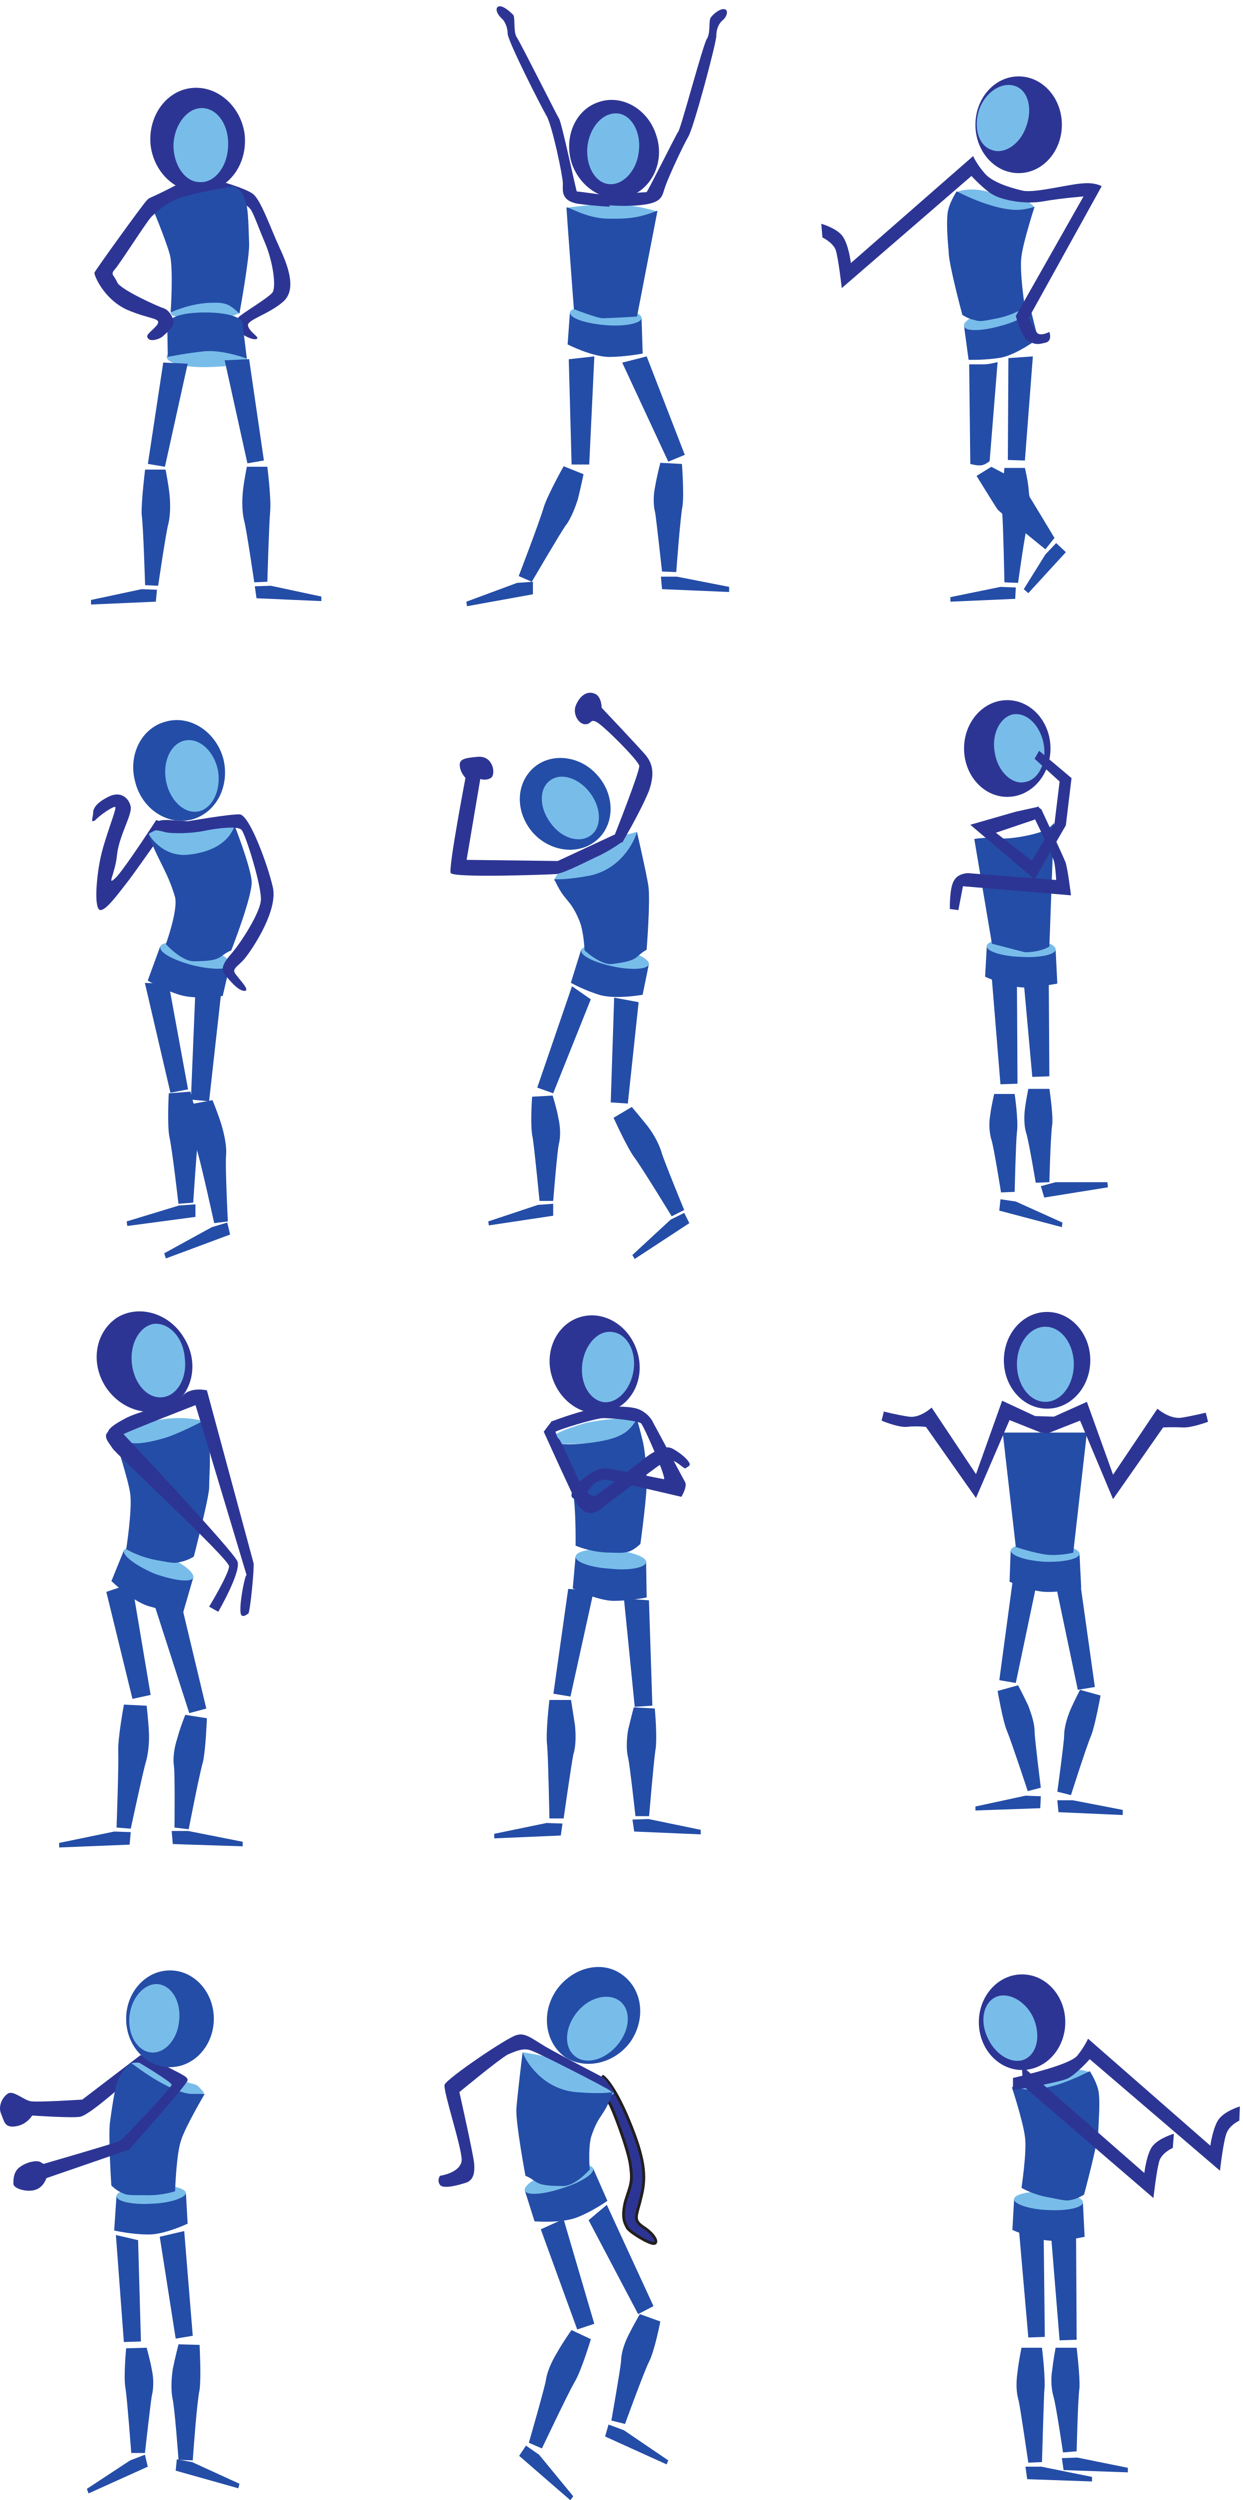 <svg xmlns="http://www.w3.org/2000/svg" xml:space="preserve" width="436" height="876.446"><defs><clipPath id="a" clipPathUnits="userSpaceOnUse"><path d="M240 6358.5h607.5v-1362H240Z" clip-rule="evenodd"/></clipPath><clipPath id="b" clipPathUnits="userSpaceOnUse"><path d="M1230 6576h693V4992h-693z" clip-rule="evenodd"/></clipPath><clipPath id="c" clipPathUnits="userSpaceOnUse"><path d="M2166 6388.5h739.5V5004H2166Z" clip-rule="evenodd"/></clipPath><clipPath id="d" clipPathUnits="userSpaceOnUse"><path d="M243 4692h478.5V3273H243Z" clip-rule="evenodd"/></clipPath><clipPath id="e" clipPathUnits="userSpaceOnUse"><path d="M1188 4764h630V3271.5h-630z" clip-rule="evenodd"/></clipPath><clipPath id="f" clipPathUnits="userSpaceOnUse"><path d="M2505 4744.5h417v-1389h-417z" clip-rule="evenodd"/></clipPath><clipPath id="g" clipPathUnits="userSpaceOnUse"><path d="M156 3133.5h513v-1413H156Z" clip-rule="evenodd"/></clipPath><clipPath id="h" clipPathUnits="userSpaceOnUse"><path d="M1303.5 3123H1848V1744.5h-544.5z" clip-rule="evenodd"/></clipPath><clipPath id="i" clipPathUnits="userSpaceOnUse"><path d="M2325 3132h861V1806h-861z" clip-rule="evenodd"/></clipPath><clipPath id="j" clipPathUnits="userSpaceOnUse"><path d="M0 1396.5h631.5V18H0Z" clip-rule="evenodd"/></clipPath><clipPath id="k" clipPathUnits="userSpaceOnUse"><path d="M1156.5 1405.5h606V0h-606z" clip-rule="evenodd"/></clipPath><clipPath id="l" clipPathUnits="userSpaceOnUse"><path d="M2581.5 1386H3270V49.5h-688.5z" clip-rule="evenodd"/></clipPath></defs><g clip-path="url(#a)" transform="matrix(.133 0 0 -.133 0 876.447)"><path d="M583.5 6111.44s64.5-18.01 84-33.01c21-16.51 48-94.54 69-139.56 21-45.01 48-111.04 10.5-144.05-37.5-33.02-96-48.02-93-63.03 3-16.51 30-30.01 24-34.51-6-6.01-36 6-45 18-9 13.51-12 28.51-4.5 37.52 6 9 76.5 49.52 90 66.02 10.5 15.01 1.5 81.04-19.5 130.56-21 49.51-31.5 82.53-40.5 91.53-7.5 9.01-28.5 18.01-45 27.01-18 7.51-30 43.52-30 43.52" style="fill:#2d3594;fill-opacity:1;fill-rule:evenodd;stroke:none"/><path d="M397.5 6204.48c10.5-75.03 73.5-129.05 142.5-120.05 67.5 9.01 114 76.53 105 153.06-10.5 73.53-73.5 129.06-142.5 120.05-67.5-9-114-78.03-105-153.06" style="fill:#2d3594;fill-opacity:1;fill-rule:evenodd;stroke:none"/><path d="M601.551 6204.44c-1.5-54.02-36-97.54-75-94.54-39 0-70.5 46.52-69 100.54 3 52.52 37.5 96.04 76.5 94.54 40.5-1.5 70.5-46.52 67.5-100.54M651 5644.68c0-15-43.5-21.01-103.5-22.51s-108 10.51-108 27.01c0 16.51 48 30.02 106.5 31.52 60 1.5 103.5-19.51 105-36.02m-19.5 120.12s-24 39.02-105 30.02c0 0-96-15.01-72-36.02 6-3 40.5-12 94.5-12 54 1.5 82.5 18 82.5 18" style="fill:#78bdea;fill-opacity:1;fill-rule:evenodd;stroke:none"/><path d="m639 5742.3 12-97.54s-60 22.51-108 19.51c-48-4.51-100.5-15.01-100.5-15.01l-1.5 90.03s10.5 27.01 99 27.01c87 0 99-24 99-24" style="fill:#244da7;fill-opacity:1;fill-rule:evenodd;stroke:none"/><path d="M631.5 5763.3s27 148.56 25.5 184.58c-1.5 34.51-1.5 90.03-9 109.54-19.5 69.03-76.5 43.52-159 33.01-27-4.5-91.5-37.51-91.5-37.51s40.5-96.04 51-136.56c9-40.51 1.5-150.06 1.5-150.06s54 25.51 109.5 25.51c37.5 1.5 48-6 72-28.51m-201-129.05L390 5367.14l45-7.5 60 271.61-64.5 3m-47.852-282.11s-10.5-85.53-9-118.55c4.5-33.01 9-186.07 9-186.07l34.5-1.5s21 144.05 27 163.56c4.5 19.51 6 46.52 3 76.53-3 28.52-10.5 66.03-10.5 66.03h-54m-9.148-315.13 40.5-1.5-3-31.51-171-7.5v12l133.5 28.51M657 5643.26l39-267.11-43.5-7.51-60 271.61 64.5 3.01m48.063-283.62s10.5-84.03 7.5-117.04c-3-31.52-7.5-186.08-7.5-186.08l-34.5-1.5s-21 144.06-27 163.57c-4.5 19.5-6 46.52-3 76.53 3 28.51 10.5 64.52 10.5 64.52h54M714 5046.02l-42-1.5 4.5-31.52 171-7.5v12L714 5046.02" style="fill:#244da7;fill-opacity:1;fill-rule:evenodd;stroke:none"/><path d="M465.063 6102.24c-78-40.51-67.5-30.01-78-40.51-10.5-10.51-135-183.08-138-190.58-1.5-6 24-69.03 85.5-97.54 63-27.01 93-21.01 79.5-40.52-15-18-31.5-25.5-24-34.51 6-10.5 30-3 39 4.5 9 9.01 22.5 18.01 27 30.01 6 12.01-7.5 37.52-22.5 43.52-15 4.5-115.5 49.52-124.5 69.03-7.5 19.51-19.5 19.51-6 34.51 13.5 15.01 84 126.05 96 138.06 12 12 36 34.51 73.5 49.52 39 13.5 127.5 28.51 138 30.01 10.5 3-27 10.5-43.5 9-18-1.5-102-4.5-102-4.5" style="fill:#2d3594;fill-opacity:1;fill-rule:evenodd;stroke:none"/></g><g clip-path="url(#b)" transform="matrix(.133 0 0 -.133 0 876.447)"><path d="M1494 6042s51 7.5 90 9c39 0 82.5-3 96-6 13.5-1.5 52.5-12 52.5-12s-93-40.5-124.5-39c-30 3-114 48-114 48" style="fill:#78bdea;fill-opacity:1;fill-rule:evenodd;stroke:none"/><path d="M1705.5 5650.5 1806 5391l-43.5-18-121.5 261 64.5 16.5" style="fill:#244da7;fill-opacity:1;fill-rule:evenodd;stroke:none"/><path d="M1507.5 6160.5c22.5-67.5 90-108 151.5-88.5 61.5 21 94.5 93 72 160.5-21 69-90 109.5-151.5 88.5-61.5-19.5-93-91.5-72-160.5" style="fill:#2d3594;fill-opacity:1;fill-rule:evenodd;stroke:none"/><path d="m1692 5751 3-93s-46.5-9-90-9c-46.5 1.5-108 33-108 33l6 84 189-15" style="fill:#244da7;fill-opacity:1;fill-rule:evenodd;stroke:none"/><path d="M1692 5751c-1.5-13.5-45-22.5-96-18-52.5 4.5-93 18-93 33 1.5 13.5 45 21 96 18 52.5-4.5 94.5-19.5 93-33" style="fill:#78bdea;fill-opacity:1;fill-rule:evenodd;stroke:none"/><path d="m1500 5643 7.5-277.5h46.5l13.5 285-67.5-7.5m-13.5-282s-42-75-52.5-108c-9-33-66-181.5-66-181.5l34.5-15s76.5 130.5 88.5 147c12 15 24 42 33 70.5 7.5 30 15 66 15 66l-52.5 21m-123-307.5 42 3v-33l-174-31.5-1.5 12 133.5 49.5m435 313.5s6-79.5 1.5-111c-6-30-16.5-174-16.5-174l-37.5 1.5s-15 136.5-18 154.5c-4.5 16.5-6 43.5 0 70.5 4.5 27 13.5 61.5 13.5 61.5l57-3m-13.5-297h-42l3-33 177-7.5v13.5l-138 27" style="fill:#244da7;fill-opacity:1;fill-rule:evenodd;stroke:none"/><path d="M1684.5 6188.63c-6-51-43.5-88.5-79.5-84-37.5 4.5-61.5 51-55.5 102 7.5 51 42 88.5 81 84 36-4.5 61.5-51 54-102" style="fill:#78bdea;fill-opacity:1;fill-rule:evenodd;stroke:none"/><path d="M1513.5 5775s-19.5 259.5-19.5 267 49.5-28.5 111-28.5c64.5-1.5 88.5 6 129 21l-54-279s-75-4.5-90-4.5-76.5 24-76.5 24" style="fill:#244da7;fill-opacity:1;fill-rule:evenodd;stroke:none"/><path d="M1600.64 6074.83s-75.01 10.44-79.43 10.44c-1.47 0-39.72 181.98-47.07 192.41-5.89 8.96-101.5 199.87-111.8 214.79-8.82 14.92-2.94 49.23-8.82 58.17-7.36 7.46-26.48 25.36-38.25 22.38-11.77-4.48-2.95-22.38 7.36-31.32 8.82-7.47 16.17-23.87 16.17-40.28 0-19.39 88.27-192.41 102.97-217.77 14.71-25.35 42.66-158.1 42.66-177.5 0-17.89-5.88-46.23 41.2-53.69 47.07-5.97 82.37-7.46 82.37-7.46v.33l-7.36 29.83v-.33" style="fill:#2d3594;fill-opacity:1;fill-rule:evenodd;stroke:none"/><path d="M1593 6076.04s109.02 7.39 111.96 7.39c2.95 0 76.61 149.37 83.98 159.72 7.36 10.35 64.82 227.74 75.13 244.01 10.31 14.79 4.42 48.8 10.31 56.2 5.9 8.87 25.05 25.14 36.83 22.18 11.79-2.95 4.42-22.18-5.89-29.58-10.31-8.87-16.2-23.66-16.2-41.41 0-17.74-58.93-239.57-73.67-264.71-14.73-25.14-51.56-105-60.4-130.14-8.84-23.66-5.89-41.41-53.03-48.81-47.14-7.39-103.13-1.48-103.13-1.48v.36l-5.89 26.62v-.35" style="fill:#2d3594;fill-opacity:1;fill-rule:evenodd;stroke:none"/></g><g clip-path="url(#c)" transform="matrix(.133 0 0 -.133 0 876.447)"><path d="m2614.5 5359.5-39-24s48-78 55.5-88.5c9-10.5 126-105 126-105l24 30s-63 105-76.5 126c-10.5 22.5-22.5 28.5-36 33l-54 28.5" style="fill:#244da7;fill-opacity:1;fill-rule:evenodd;stroke:none"/><path d="M2524.5 6084s36 18 102-6c67.5-24 70.5-9 85.5-19.5 12-10.5 19.5-13.5 10.5-18s-75-21-103.5-19.5c-28.5 4.5-94.5 63-94.5 63" style="fill:#78bdea;fill-opacity:1;fill-rule:evenodd;stroke:none"/><path d="M2800.5 6261c0-70.42-51.04-127.5-114-127.5s-114 57.08-114 127.5 51.04 127.5 114 127.5 114-57.08 114-127.5" style="fill:#2d3594;fill-opacity:1;fill-rule:evenodd;stroke:none"/><path d="m2542.5 5730 12-88.5s45-1.5 87 6c42 9 96 49.5 96 49.5l-19.5 78-175.5-45" style="fill:#244da7;fill-opacity:1;fill-rule:evenodd;stroke:none"/><path d="M2542.5 5730c1.5-13.5 45-13.5 93 0 48 12 84 33 82.5 45-4.5 13.5-46.5 13.5-94.5 1.5-49.5-13.5-85.5-33-81-46.5" style="fill:#78bdea;fill-opacity:1;fill-rule:evenodd;stroke:none"/><path d="M2538 5760s-36 133.5-36 165c-3 33-6 75-3 102s24 58.5 24 58.5 43.5-22.5 82.5-34.5c37.5-12 67.5-16.5 90-13.5s33 7.5 33 7.5-30-93-34.5-130.5c-6-39 9-135 9-135s-28.5-19.5-72-28.5c-45-9-46.5-9-61.5-4.5-16.5 3-31.5 13.5-31.5 13.5" style="fill:#244da7;fill-opacity:1;fill-rule:evenodd;stroke:none"/><path d="m2166 6000 3-36s25.5-12 34.5-31.5c7.5-21 16.5-102 16.5-102l342 295.5s37.5-40.5 60-51c22.5-12 76.5-24 126-16.5 49.5 9 109.5 13.5 109.5 13.5L2679 5757s15-57 33-66c19.5-10.5 25.5-9 45-4.5s10.5 28.5 10.5 28.5-19.5-10.5-30-4.5c-9 7.5-24 42-24 42l192 346.5s-16.5 10.5-49.5 7.5c-34.5-1.5-124.5-25.5-157.5-19.5-33 7.5-82.5 22.5-102 46.5-21 24-30 45-30 45l-322.5-282s-6 52.5-24 73.5c-16.5 19.5-54 30-54 30" style="fill:#2d3594;fill-opacity:1;fill-rule:evenodd;stroke:none"/><path d="m2556 5629.5 3-262.5s21-6 31.5-3c9 1.5 19.5 10.5 19.5 10.5l21 261s-22.5-6-36-6h-39m103.5 16.5-1.5-268.5 45-1.5 21 274.5-64.5-4.5m-10.5-289.5s-9-84-6-117 6-184.5 6-184.5l36-1.5s19.5 144 27 162c4.5 19.5 6 48 1.5 76.5-1.5 28.5-10.5 64.5-10.5 64.5h-54m108-228 28.5 30 25.5-24-99-108-12 10.5 57 91.5m-118.5-85.5 40.5-1.5-1.5-30-171-7.5v12l132 27" style="fill:#244da7;fill-opacity:1;fill-rule:evenodd;stroke:none"/><path d="M2583 6303c-16.5-48-3-96 31.5-108 33-13.5 75 13.5 91.5 60 18 48 6 96-28.5 108s-76.5-13.5-94.5-60" style="fill:#78bdea;fill-opacity:1;fill-rule:evenodd;stroke:none"/></g><g clip-path="url(#d)" transform="matrix(.133 0 0 -.133 0 876.447)"><path d="M412.031 4428.43s-74.937-115.54-103.41-148.55c-31.473-31.51-4.496 6 0 57.02 5.992 52.52 40.465 105.04 35.969 127.55-4.496 21-25.481 42.01-58.449 25.51-32.973-16.51-40.465-31.51-40.465-42.02 0-12-8.992-30.01 5.996-19.51 11.988 13.51 47.957 37.52 52.453 34.52 4.496-4.5-29.973-85.54-40.465-141.06-10.492-54.01-14.988-126.04 0-130.55 14.988-3 46.457 40.52 77.93 81.04C371.566 4312.89 445 4417.93 445 4417.93l-32.969 10.5" style="fill:#2d3594;fill-opacity:1;fill-rule:evenodd;stroke:none"/><path d="m382.055 3999.27 67.441-289.61 46.461 9.01L445 3996.27l-62.945 3" style="fill:#244da7;fill-opacity:1;fill-rule:evenodd;stroke:none"/><path d="M620.496 4413.09s-95.918 19.5-187.336-3c0 0-43.461-15.01-40.465-19.51 2.996-3.01 46.461-100.54 133.383-82.53 83.926 18 94.418 105.04 94.418 105.04" style="fill:#78bdea;fill-opacity:1;fill-rule:evenodd;stroke:none"/><path d="m422.52 4095.3-32.969-90.03s40.465-24.01 83.926-37.51c43.461-13.51 113.898-3 113.898-3l19.484 84.03-184.339 46.51" style="fill:#244da7;fill-opacity:1;fill-rule:evenodd;stroke:none"/><path d="M422.875 4094.9c-4.496-15.01 34.469-36.01 86.922-49.52 49.457-12 95.918-12 97.414 1.5 4.496 15.01-34.469 37.51-85.422 49.52-50.957 13.51-95.918 12.01-98.914-1.5" style="fill:#78bdea;fill-opacity:1;fill-rule:evenodd;stroke:none"/><path d="M437.508 4101.31s32.972 91.54 23.98 124.55c-19.484 67.52-47.961 100.53-70.441 166.56 0 0 34.473-61.52 103.41-55.52 88.422 9 115.398 51.02 124.391 76.53 0 0 41.965-106.54 44.961-147.05 1.5-40.52-53.954-181.58-53.954-181.58-35.968-15-19.48-28.5-98.91-28.5-32.972 0-73.437 45.01-73.437 45.01m145.371-132.05-31.469-282.1-47.961 4.5 11.992 291.11 67.438-13.51" style="fill:#244da7;fill-opacity:1;fill-rule:evenodd;stroke:none"/><path d="M503.449 3679.65s7.496-90.03 16.489-123.04c10.488-33.02 44.957-190.57 44.957-190.57l35.968 4.5s-7.492 154.55-4.496 175.56c1.5 19.51-2.996 48.02-11.988 78.03-8.992 30.01-23.977 66.03-23.977 66.03l-56.953-10.51m55.453-324.12 40.465 12.01 7.492-31.52L437.508 3273l-4.496 13.51 125.89 69.02" style="fill:#244da7;fill-opacity:1;fill-rule:evenodd;stroke:none"/><path d="M445.121 3708.16s-4.496-82.53 1.5-114.04c7.492-31.51 23.977-177.07 23.977-177.07l38.968 3s8.993 139.56 11.989 159.06c4.496 18.01 2.996 45.02-2.996 72.03-7.496 27.01-16.489 61.52-16.489 61.52l-56.949-4.5m26.856-295.61 43.461 3v-33.01l-179.84-24.01-1.5 12.01 137.879 42.01M356.578 4528.96c17.985-72.02 85.426-115.54 149.871-99.03 64.442 18.01 100.41 88.53 82.426 160.56-19.484 70.53-86.922 115.54-151.367 97.53-64.445-16.5-100.41-88.53-80.93-159.06" style="fill:#244da7;fill-opacity:1;fill-rule:evenodd;stroke:none"/><path d="M575.387 4555.98c7.492-51.02-16.485-99.04-53.953-105.04-37.465-6-74.934 31.51-83.926 82.53-8.992 52.52 14.988 99.04 52.453 105.04 37.469 6 76.434-30.01 85.426-82.53" style="fill:#78bdea;fill-opacity:1;fill-rule:evenodd;stroke:none"/><path d="M495.957 4425.35s112.402 19.51 136.379 18.01c25.48-1.5 73.437-132.05 86.926-190.57 14.988-60.02-49.457-157.56-68.942-183.07-19.48-27.01-41.961-31.51-28.472-48.02 13.488-18 40.465-45.02 20.98-43.52-17.984 3.01-37.469 28.52-47.957 40.52-10.492 12-13.488 25.51 14.984 57.02 28.477 33.01 74.938 108.04 77.934 139.55 4.496 33.02-40.465 177.07-50.957 187.57-10.488 10.5-62.945 4.5-98.91-3-35.969-7.5-88.426-7.5-103.41-3-14.989 4.5-32.973 6-32.973 6s5.996 19.51 11.988 21.01c4.496 1.5 8.993 6 34.473 4.5 25.477-1.5 47.957-3 47.957-3" style="fill:#2d3594;fill-opacity:1;fill-rule:evenodd;stroke:none"/></g><g clip-path="url(#e)" transform="matrix(.133 0 0 -.133 0 876.447)"><path d="m1508.54 3990.45-91.65-267.17 42.07-15.01 99.15 247.66-49.57 34.52" style="fill:#244da7;fill-opacity:1;fill-rule:evenodd;stroke:none"/><path d="M1679.79 4397.2s-144.22-34.52-190.79-87.05c0 0-31.54-37.52-27.04-42.03 1.5-3 87.13-30.01 159.24 9.01 72.11 37.52 58.59 120.07 58.59 120.07" style="fill:#78bdea;fill-opacity:1;fill-rule:evenodd;stroke:none"/><path d="m1532.57 4086.51-27.04-87.06s37.56-21.01 79.62-33.02c43.56-10.5 109.67 1.5 109.67 1.5l16.52 81.05-178.77 37.53" style="fill:#244da7;fill-opacity:1;fill-rule:evenodd;stroke:none"/><path d="M1532.74 4086.09c-3.01-15.01 34.55-33.02 84.13-43.53 49.57-10.51 91.63-7.51 94.64 6.01 1.5 13.5-34.55 31.52-84.13 42.02-49.57 10.51-91.64 7.5-94.64-4.5" style="fill:#78bdea;fill-opacity:1;fill-rule:evenodd;stroke:none"/><path d="M1541.59 4085.01s-1.51 48.03-13.53 78.05c-25.54 61.54-39.06 48.03-66.1 109.57 0 0 27.04-3 91.64 9 84.13 16.51 120.19 91.56 126.19 115.57 0 0 24.04-103.56 30.05-141.08 6.01-39.03-4.51-169.61-4.51-169.61-33.05-18.01-16.53-28.52-91.64-37.52-30.04-3.01-72.1 36.02-72.1 36.02m142.71-136.59-28.54-267.16-45.07 3 9.01 276.17 64.6-12.01m-66.1-304.69s34.55-76.55 54.08-103.56c19.53-25.52 99.15-156.1 99.15-156.1l33.05 16.51s-55.58 135.08-60.09 153.1c-6.01 19.51-18.03 43.52-36.05 67.54-18.03 22.51-42.07 51.03-42.07 51.03l-48.07-28.52m150.23-268.66 36.05 18.01 13.52-27.02-144.21-94.56-6.02 10.51 100.66 93.06m-365.05 324.2s-6.01-78.05 1.5-108.07c4.51-28.52 18.03-166.6 18.03-166.6h36.05s10.52 132.08 15.02 150.09c4.51 18.01 4.51 43.53-1.5 69.04-4.51 25.52-15.02 58.54-15.02 58.54l-54.08-3m15.02-285.18 40.56 3v-31.52l-169.76-25.51-1.5 10.5 130.7 43.53m157.74 1131.71c46.57-52.54 45.06-129.09-1.51-169.61-48.07-42.03-124.68-31.52-169.75 19.51-46.57 54.04-45.07 129.08 3 171.11 46.57 40.53 123.19 31.52 168.26-21.01" style="fill:#244da7;fill-opacity:1;fill-rule:evenodd;stroke:none"/><path d="M1451.64 4421.21c28.54-40.52 76.61-55.53 106.66-33.02 28.54 21.02 28.54 70.54-1.5 111.07-30.05 40.53-78.12 55.54-106.66 33.02-28.55-21.01-28.55-70.54 1.5-111.07" style="fill:#78bdea;fill-opacity:1;fill-rule:evenodd;stroke:none"/><path d="m1622.71 4391.05-151.73-70.54-240.37 3.01 36.06 213.12s18.03-6 30.04 4.51c10.52 12.01 3.01 57.03-36.05 54.03-39.06-3-49.57-7.5-48.07-24.01 1.5-18.01 15.02-31.52 15.02-31.52s-45.07-235.65-39.06-250.66c6.01-13.51 252.38-4.5 277.92-3 24.04 3 88.64 37.53 118.68 51.03 30.05 15.01 58.59 36.03 58.59 36.03l-21.03 18" style="fill:#2d3594;fill-opacity:1;fill-rule:evenodd;stroke:none"/><path d="M1621.33 4389.7s66.1 166.6 64.6 181.61c-1.51 13.51-94.65 106.57-112.68 115.57-18.02 9.01-12.01-6-30.04-6-16.53 0-34.55 27.01-24.04 51.03 10.52 24.01 28.54 37.52 48.08 30.02 19.52-6.01 19.52-37.53 19.52-37.53s102.16-108.06 117.18-126.08c13.52-18.01 25.54-42.02 7.51-93.05-21.03-52.54-70.6-136.59-70.6-136.59l-19.53 21.02" style="fill:#2d3594;fill-opacity:1;fill-rule:evenodd;stroke:none"/></g><g clip-path="url(#f)" transform="matrix(.133 0 0 -.133 0 876.447)"><path d="m2766 3996 1.5-243-45-1.5-22.5 249 66-4.5" style="fill:#244da7;fill-opacity:1;fill-rule:evenodd;stroke:none"/><path d="m2784 4087.5 4.5-90s-43.5-9-85.5-10.5c-43.5 0-105 28.5-105 28.5l4.5 81 181.5-9" style="fill:#244da7;fill-opacity:1;fill-rule:evenodd;stroke:none"/><path d="M2784.04 4087.34c0-13.5-42-22.5-91.5-19.5-51 1.5-91.5 15-90 28.5 0 13.5 42 22.5 93 21 48-3 88.5-15 88.5-30" style="fill:#78bdea;fill-opacity:1;fill-rule:evenodd;stroke:none"/><path d="m2682 4003.5 1.5-270-45-1.5-22.5 276 66-4.5m-6-297s10.5-72 6-100.5c-3-27-6-157.5-6-157.5l-36-1.5s-19.5 123-25.5 139.5c-4.5 15-7.5 39-3 64.5 3 24 10.5 55.5 10.5 55.5h54m3-283.5-40.5 6-3-30 165-43.5 1.5 12-123 55.5m88.56 297s10.5-69 7.5-94.5c-4.5-27-7.5-151.5-7.5-151.5l-36-1.5s-19.5 117-25.5 132c-4.5 15-6 39-3 63s9 52.5 9 52.5h55.5m16.44-246-39-10.5 9-30 168 27-1.5 13.5H2784" style="fill:#244da7;fill-opacity:1;fill-rule:evenodd;stroke:none"/><path d="M2770.5 4617c0-70.42-51.04-127.5-114-127.5s-114 57.08-114 127.5 51.04 127.5 114 127.5 114-57.08 114-127.5" style="fill:#2d3594;fill-opacity:1;fill-rule:evenodd;stroke:none"/><path d="M2623.5 4606.5c7.5-49.5 45-85.5 79.5-78 36 6 58.5 51 49.5 100.5-9 48-43.5 84-81 78-34.5-7.5-57-52.5-48-100.5" style="fill:#78bdea;fill-opacity:1;fill-rule:evenodd;stroke:none"/><path d="m2616 4102.5-46.5 276s30 6 64.5 1.5c34.5-3 108 12 126 24 18 10.5 19.5 18 19.5 18l-12-327s-22.5-15-64.5-15l-87 22.5" style="fill:#244da7;fill-opacity:1;fill-rule:evenodd;stroke:none"/><path d="m2679 4450.5-120-34.5 169.5-144 82.5 142.5 15 124.5-85.5 72-12-21 66-60-13.5-111-60-97.5-94.5 73.5 102 34.5 12 34.5-61.5-13.5" style="fill:#2d3594;fill-opacity:1;fill-rule:evenodd;stroke:none"/><path d="M2728.55 4432.5s51-102 52.5-118.5c3-16.5 4.5-43.5 4.5-43.5l-232.5 18s-25.5 0-36-18c-13.5-18-12-76.5-12-76.5l22.5-3 12 63 285-24s-9 75-15 88.5c-4.5 12-63 138-63 138l-10.5 7.5-7.5-31.5" style="fill:#2d3594;fill-opacity:1;fill-rule:evenodd;stroke:none"/></g><g clip-path="url(#g)" transform="matrix(.133 0 0 -.133 0 876.447)"><path d="m476.703 2368.68 67.438-282.08-44.957-12-91.418 283.58 68.937 10.5" style="fill:#244da7;fill-opacity:1;fill-rule:evenodd;stroke:none"/><path d="M556.457 2838.31s-52.449 22.51-128.879 10.51c-77.93-13.51-83.922-15.01-97.41-27.01-14.984-9-25.477-33.01-16.484-40.51 10.492-4.5 85.421 0 115.394 3 31.469 4.5 127.379 54.01 127.379 54.01" style="fill:#78bdea;fill-opacity:1;fill-rule:evenodd;stroke:none"/><path d="M277.758 2935.84c40.461-63.02 118.387-85.52 175.336-51.01 56.945 36.01 71.933 117.03 31.472 180.05-38.964 64.51-118.39 87.02-175.339 52.51-56.946-37.51-71.934-117.03-31.469-181.55" style="fill:#2d3594;fill-opacity:1;fill-rule:evenodd;stroke:none"/><path d="m509.672 2431.7-26.977-93.03s-46.453 4.51-91.414 18.01c-43.461 13.5-97.41 66.02-97.41 66.02l32.969 81.02 182.832-72.02" style="fill:#244da7;fill-opacity:1;fill-rule:evenodd;stroke:none"/><path d="M509.672 2431.52c-5.992-13.5-50.953-7.5-101.906 10.51-49.453 21.01-85.422 48.01-80.926 61.51 5.996 13.51 50.953 9.01 101.906-12 49.457-18 85.422-46.51 80.926-60.02" style="fill:#78bdea;fill-opacity:1;fill-rule:evenodd;stroke:none"/><path d="M511.172 2487.22s37.465 144.04 40.461 180.05c0 34.51 4.496 79.52 0 108.03-2.996 30.01-19.481 67.52-19.481 67.52s-53.949-28.51-94.414-42.01c-40.461-12.01-71.933-18.01-95.91-13.51-23.976 3-37.465 6-37.465 6s32.969-99.02 38.965-139.53c5.992-42.02-10.492-147.04-10.492-147.04s31.473-19.51 77.93-28.52c47.953-9 50.949-9 67.437-4.5 16.485 3 32.969 13.51 32.969 13.51" style="fill:#244da7;fill-opacity:1;fill-rule:evenodd;stroke:none"/><path d="M283.383 2809.81c17.984-21.01 25.476-7.51 41.961 0 23.976 12 190.324 76.52 190.324 76.52l134.875-448.63c-3 7.51-17.984-64.52-16.484-93.02 0-25.51 17.98-9 20.98-7.5 4.496 3 16.484 123.03 13.484 133.53l-122.882 454.63s-43.461 10.5-64.442-15c-22.48-25.51-97.41-33.01-146.863-57.02-49.457-25.51-49.457-34.51-50.953-43.51" style="fill:#2d3594;fill-opacity:1;fill-rule:evenodd;stroke:none"/><path d="m280.383 2394.19 68.937-282.08 47.957 10.5-49.457 294.09-67.437-22.51m46.457-297.08s-16.485-88.53-14.985-123.04c1.5-36.01-4.496-201.05-4.496-201.05l37.465-3s32.969 153.04 38.965 172.54c5.996 19.51 10.488 49.52 8.992 81.03-1.5 31.5-5.996 70.52-5.996 70.52l-59.945 3m-25.473-334.6 43.457-1.5-2.996-33.01L156 1720.5v12l145.367 30.01m244.274 298.59s-3-84.03-10.493-115.54c-8.992-30.01-37.464-177.04-37.464-177.04l-37.465 4.5s1.496 144.03-1.5 162.04c-2.996 19.51 0 46.51 8.992 73.52 7.492 28.51 20.98 61.52 20.98 61.52l56.95-9m-49.457-297.09h-43.457l2.996-34.51 184.328-6v12l-143.867 28.51" style="fill:#244da7;fill-opacity:1;fill-rule:evenodd;stroke:none"/><path d="M487.191 3012.2c7.497-54.01-19.48-100.52-58.445-105.02-38.961-4.51-74.93 34.5-80.926 88.52-5.992 54.01 20.981 99.03 58.45 105.03 40.46 3 76.425-36.01 80.921-88.53" style="fill:#78bdea;fill-opacity:1;fill-rule:evenodd;stroke:none"/><path d="M310.355 2826.31s307.215-325.59 316.208-352.6c8.992-28.5-50.954-132.03-50.954-132.03l-23.976 13.5s52.453 87.03 52.453 106.53c0 19.51-301.223 298.59-307.215 310.59-7.496 12-20.984 25.5-16.488 37.51 4.496 12 29.972 16.5 29.972 16.5" style="fill:#2d3594;fill-opacity:1;fill-rule:evenodd;stroke:none"/></g><g clip-path="url(#h)" transform="matrix(.133 0 0 -.133 0 876.447)"><path d="m1711.5 2371.95 9-277.7-46.5-3-28.5 285.2 66-4.5" style="fill:#244da7;fill-opacity:1;fill-rule:evenodd;stroke:none"/><path d="M1680 2846.23s-31.5 13.51-132-6c0 0-126-33.03-91.5-55.54 6-3 126 1.5 156 4.5 30 3.01 67.5 57.04 67.5 57.04" style="fill:#78bdea;fill-opacity:1;fill-rule:evenodd;stroke:none"/><path d="M1456.5 2958.87c22.5-69.05 90-109.58 151.5-88.57 61.5 19.52 94.5 90.07 72 159.12-22.5 69.05-90 108.08-151.5 88.56-61.5-19.51-94.5-91.57-72-159.11" style="fill:#2d3594;fill-opacity:1;fill-rule:evenodd;stroke:none"/><path d="m1704 2474.02 1.5-94.56s-43.5-9.01-88.5-9.01c-45 1.5-106.5 33.02-106.5 33.02l7.5 84.07 186-13.52" style="fill:#244da7;fill-opacity:1;fill-rule:evenodd;stroke:none"/><path d="M1704.04 2473.37c0-15.01-43.5-24.01-96-18.01-51 3-91.5 18.01-90 31.52 0 15.01 42 22.52 94.5 19.51 51-6 91.5-19.51 91.5-33.02" style="fill:#78bdea;fill-opacity:1;fill-rule:evenodd;stroke:none"/><path d="M1689 2520.55s19.5 141.11 16.5 174.13c-1.5 34.52-4.5 76.55-12 103.57-22.5 87.07-3 33.03-60 7.51-36-18.01-118.5-24.02-142.5-22.52-22.5 0-36 3.01-36 3.01s45-91.57 55.5-129.1c9-37.52 7.5-141.1 7.5-141.1s33-15.01 78-18.01c46.5-1.5 49.5-1.5 64.5 3 15 6.01 28.5 19.51 28.5 19.51m-190.5-118.58-39-276.19 45-7.51 61.5 279.2-67.5 4.5m-49.5-292.7s-10.5-87.07-6-120.09c3-33.02 6-192.14 6-192.14h37.5s21 147.11 25.5 168.12c6 18.02 7.5 46.54 4.5 76.55-4.5 30.03-10.5 67.56-10.5 67.56h-57m-7.5-324.23 42-1.5-4.5-31.53-175.5-7.5v12.01l138 28.52m285.38 301.71s7.5-79.56 1.5-111.08c-4.5-30.02-16.5-172.62-16.5-172.62h-36s-15 136.59-19.5 154.61c-4.5 18.01-4.5 43.53 0 72.05 6 25.52 15 60.04 15 60.04l55.5-3M1710 1795.54l-42-1.5 4.5-31.52 175.5-7.5v12l-138 28.52" style="fill:#244da7;fill-opacity:1;fill-rule:evenodd;stroke:none"/><path d="M1671 2978.39c-7.5-51.04-43.5-88.57-79.5-84.06-37.5 6-63 51.03-55.5 103.57 7.5 49.53 42 87.06 79.5 81.06 37.5-4.51 63-49.54 55.5-100.57" style="fill:#78bdea;fill-opacity:1;fill-rule:evenodd;stroke:none"/><path d="M1453.5 2842.85s42 16.51 87 28.53c43.5 12 103.5 13.5 132 7.5 27-4.5 46.5-28.52 49.5-37.53 4.5-7.5 79.5-148.6 85.5-159.11 4.5-13.51-10.5-37.53-10.5-37.53s-186 43.53-198 45.04c-12 1.5-28.5-3.01-45-25.52-18-22.52-36-28.52-43.5-22.52-7.5 4.5-3 25.52 21 45.03 24 21.02 46.5 34.53 67.5 33.03s141-27.02 151.5-28.52c10.5-3.01-54 144.1-60 147.1-4.5 6.01-78 15.01-103.5 13.51-25.5-3-109.5-28.52-123-36.02-10.5-6.01-10.5 27.01-10.5 27.01" style="fill:#2d3594;fill-opacity:1;fill-rule:evenodd;stroke:none"/><path d="M1434 2816.26s81-178.62 90-193.63c10.5-13.51 30-33.03 60-10.51 28.5 24.02 142.5 106.58 150 112.58 9 6 31.5 21.01 45 13.51 15-7.51 25.5-21.02 30-18.01 3 4.5 15 4.5 7.5 16.51-9 13.5-30 28.52-45 36.02-16.5 7.51-39-4.5-60-18.01-21-15.01-121.5-94.57-138-105.08-15-10.5-36 16.52-49.5 43.54-13.5 28.52-45 103.57-52.5 106.57-4.5 4.5-13.5 43.53-15 45.03-1.5 0-22.5-28.52-22.5-28.52" style="fill:#2d3594;fill-opacity:1;fill-rule:evenodd;stroke:none"/></g><g clip-path="url(#i)" transform="matrix(.133 0 0 -.133 0 876.447)"><path d="M2875.5 3004.5c0-70.42-51.04-127.5-114-127.5s-114 57.08-114 127.5 51.04 127.5 114 127.5 114-57.08 114-127.5" style="fill:#2d3594;fill-opacity:1;fill-rule:evenodd;stroke:none"/><path d="M2832 2994c0-54.68-33.58-99-75-99s-75 44.32-75 99 33.58 99 75 99 75-44.32 75-99" style="fill:#78bdea;fill-opacity:1;fill-rule:evenodd;stroke:none"/><path d="m2850 2410.5 37.5-267-45-7.5-57 271.5 64.5 3" style="fill:#244da7;fill-opacity:1;fill-rule:evenodd;stroke:none"/><path d="m2847 2494.5 4.5-90S2808 2394 2766 2394c-43.5-1.5-103.5 27-103.5 27l3 82.5 181.5-9" style="fill:#244da7;fill-opacity:1;fill-rule:evenodd;stroke:none"/><path d="M2847 2494.5c0-13.5-42-22.5-91.5-21-51 3-90 16.5-90 30 1.5 12 42 22.5 93 19.5 49.5-1.5 90-16.5 88.5-28.5" style="fill:#78bdea;fill-opacity:1;fill-rule:evenodd;stroke:none"/><path d="M2902.5 2121s-13.5-75-24-103.5c-12-27-54-159-54-159l-36 9s18 130.5 18 148.5 6 42 16.5 67.5c10.5 24 25.5 52.5 25.5 52.5l54-15m-73.5-276h-40.5l3-31.5 169.5-7.5v13.5l-132 25.5m-157.5 583.5-36-267 43.5-7.5 57 271.5-64.5 3M2631 2133s13.5-78 24-103.5c12-28.5 55.5-160.5 55.5-160.5l34.5 9s-16.5 130.5-16.5 150c0 18-7.5 42-16.5 66-12 25.5-27 54-27 54l-54-15m73.5-276 40.5-1.5-1.5-31.5-171-6v10.5l132 28.5m-25.5 655.5-34.5 301.5h222l-36-316.5s-28.5-7.5-63-6c-36 3-88.5 21-88.5 21" style="fill:#244da7;fill-opacity:1;fill-rule:evenodd;stroke:none"/><path d="m2730 2857.5-87 40.5-69-193.5-117 175.5s-30-28.5-60-24c-31.5 4.5-66 13.5-66 13.5l-6-24s42-18 66-16.5c24 3 51 0 51 0l132-187.5 88.5 205.5 82.5-33 19.5-1.5 84 33 87-207 132 189s27 1.5 51 0 67.5 15 67.5 15l-6 24s-36-9-66-13.5c-31.5-3-61.5 24-61.5 24l-117-174-69 192-87-39-49.5 1.5" style="fill:#2d3594;fill-opacity:1;fill-rule:evenodd;stroke:none"/></g><g clip-path="url(#j)" transform="matrix(.133 0 0 -.133 0 876.447)"><path d="m370.207 1173-153.168-117s-117.129-7.5-135.148-4.5c-19.524 3-45.051 28.5-60.07 21-15.016-9-27.028-33-19.52-52.5 9.008-21 9.008-39 39.043-34.5S84.89 1014 84.89 1014s109.625-7.5 127.644-3c19.52 4.5 79.586 55.5 105.113 78 28.536 24 64.575 49.5 64.575 49.5l-12.016 34.5" style="fill:#2d3594;fill-opacity:1;fill-rule:evenodd;stroke:none"/><path d="m305.637 699 21.023-282 45.051 1.5-7.508 267-58.566 13.5" style="fill:#244da7;fill-opacity:1;fill-rule:evenodd;stroke:none"/><path d="M346.184 1152s39.043 10.5 100.609-25.5c60.066-37.5 66.074-24 78.086-37.5 10.512-12 18.019-16.5 7.508-18-9.008-4.5-78.086-7.5-106.617 0-28.532 10.5-79.586 81-79.586 81" style="fill:#78bdea;fill-opacity:1;fill-rule:evenodd;stroke:none"/><path d="m307.137 801-6.004-90s45.051-10.5 88.597-10.5C431.777 699 494.848 729 494.848 729l-4.508 81-183.203-9" style="fill:#244da7;fill-opacity:1;fill-rule:evenodd;stroke:none"/><path d="M307.137 801c1.504-13.5 42.047-22.5 91.601-19.5C449.797 783 490.34 798 490.34 810c-1.5 13.5-43.547 22.5-93.102 19.5-49.554-1.5-90.101-15-90.101-28.5" style="fill:#78bdea;fill-opacity:1;fill-rule:evenodd;stroke:none"/><path d="M293.625 829.5s-9.012 139.5-3.004 171c4.504 33 10.512 75 18.02 100.5 9.011 27 36.039 52.5 36.039 52.5s39.043-30 73.582-49.5c34.539-19.5 63.07-31.5 85.593-33h36.043s-49.554-84-61.57-120c-13.515-36-16.519-136.5-16.519-136.5s-33.036-12-79.586-10.5c-45.051 0-46.551 0-60.067 6-15.015 6-28.531 19.5-28.531 19.5m127.641-135L463.313 426l45.05 7.5-22.527 276-64.57-15m105.117-285s4.504-85.5 0-118.5c-7.508-33-18.02-186-18.02-186l-37.543 1.5s-10.511 145.5-16.519 165c-3.004 18-3.004 46.5 1.504 75 6.004 30 15.015 64.5 15.015 64.5l55.563-1.5" style="fill:#244da7;fill-opacity:1;fill-rule:evenodd;stroke:none"/><path d="m506.859 100.5-40.543 7.5-3.003-30 165.183-46.5 3.004 12-124.641 57m-174.191 300s-7.512-78-1.504-106.5c4.504-30 15.016-169.5 15.016-169.5h36.043s15.015 133.5 18.019 150c4.504 18 6.004 43.5 0 70.5-4.508 25.5-13.515 57-13.515 57l-54.059-1.5M343.18 105l39.043 15 7.507-31.5L233.559 18l-4.508 12 114.129 75" style="fill:#244da7;fill-opacity:1;fill-rule:evenodd;stroke:none"/><path d="M370.207 1173s36.043-9 67.578-28.5c31.535-18 58.563-27 57.063-37.5-1.504-12-154.672-183-154.672-183l-217.742-75s-7.508-25.5-31.536-31.5c-22.523-6-55.562 4.5-55.562 16.5s0 33 18.02 45c19.523 13.5 40.546 16.5 51.058 13.5l10.512-6s186.207 54 199.722 60c12.012 6 138.153 142.5 138.153 148.5 0 7.5-88.598 60-88.598 60l6.004 18" style="fill:#2d3594;fill-opacity:1;fill-rule:evenodd;stroke:none"/><path d="M563.922 1269c0-70.42-51.766-127.5-115.625-127.5-63.863 0-115.629 57.08-115.629 127.5s51.766 127.5 115.629 127.5c63.859 0 115.625-57.08 115.625-127.5" style="fill:#244da7;fill-opacity:1;fill-rule:evenodd;stroke:none"/><path d="M341.676 1277.82c-6.004-49.5 19.523-93 55.562-97.5s70.578 33 75.082 82.5c6.008 49.5-18.019 93-55.558 97.5-34.539 3-69.078-33-75.086-82.5" style="fill:#78bdea;fill-opacity:1;fill-rule:evenodd;stroke:none"/></g><g clip-path="url(#k)" transform="matrix(.133 0 0 -.133 0 876.447)"><path d="M1591.36 1116.24s27.02-18.01 67.56-115.53c40.53-97.515 46.54-145.526 33.03-199.538-12.02-52.508-24.02-61.512 4.5-81.016 28.52-18.004 40.53-40.508 30.02-43.508-12.01-3.003-67.55 31.504-72.06 42.008-6 12.004-15.01 25.504-4.5 69.016 13.51 43.508 19.52 49.508 13.51 93.019-4.5 42.008-49.54 159.029-55.54 165.029-4.51 6.01-31.53 52.51-31.53 52.51l15.01 18.01" style="fill:#2d3594;fill-opacity:1;fill-rule:evenodd;stroke:none"/><path d="M1590.87 1116.58s27.01-18.01 67.53-115.55c40.52-97.555 46.53-145.581 33.02-199.61-12.01-52.524-24.01-61.531 4.5-81.041 28.52-18.009 40.52-40.52 30.02-43.521-12.01-3.005-67.54 31.514-72.04 42.021-6 12.008-15.01 25.512-4.5 69.037 13.51 43.521 19.51 49.523 13.51 93.048-4.51 42.021-49.53 159.076-55.53 165.086-4.51 6-31.52 52.52-31.52 52.52z" style="fill:none;stroke:#231f20;stroke-width:7.5;stroke-linecap:butt;stroke-linejoin:miter;stroke-miterlimit:10;stroke-dasharray:none;stroke-opacity:1" transform="scale(1 1)"/><path d="m1600.37 778.668 123.1-267.055-40.53-21.004-130.61 247.551 48.04 40.508" style="fill:#244da7;fill-opacity:1;fill-rule:evenodd;stroke:none"/><path d="M1378.23 1180.75s151.63-21 205.67-69.01c0 0 39.03-36.01 34.53-40.51-3-3-87.07-40.51-166.64-9-78.06 31.5-73.56 118.52-73.56 118.52" style="fill:#78bdea;fill-opacity:1;fill-rule:evenodd;stroke:none"/><path d="m1564.34 874.688 37.53-85.516s-37.53-27.008-79.57-43.512c-42.03-16.504-112.59-10.5-112.59-10.5l-25.52 81.016 180.15 58.512" style="fill:#244da7;fill-opacity:1;fill-rule:evenodd;stroke:none"/><path d="M1564.34 874.574c4.5-13.5-33.03-37.508-82.57-52.508-49.54-16.503-93.08-19.503-97.58-6.003-4.5 13.503 31.52 37.507 82.57 54.011 49.54 16.504 93.08 18.004 97.58 4.5" style="fill:#78bdea;fill-opacity:1;fill-rule:evenodd;stroke:none"/><path d="M1555.39 871.688s-4.5 51.011 3.01 84.019c21.01 66.013 36.03 54.013 57.05 120.023 0 0-27.03-6-96.09 0-87.07 7.5-132.11 79.52-141.11 105.02 0 0-13.51-109.52-16.52-150.03-1.5-39.005 24.02-175.536 24.02-175.536 36.04-15.004 19.52-27.004 99.09-27.004 33.02 0 70.55 43.508 70.55 43.508m-129.17-157.532 96.08-264.058 45.04 15.004-81.07 276.058-60.05-27.004m132.11-289.562s-25.52-85.52-43.53-114.024c-16.51-28.507-85.57-174.035-85.57-174.035l-34.53 15s42.03 145.531 45.03 165.035c3.01 21.004 13.52 46.512 30.03 73.516 15.01 27.008 37.53 58.512 37.53 58.512l51.04-24.004m-136.61-304.563-34.53 24.004-18.01-27.004L1504.29.004l7.5 10.504-90.07 109.523m319.76 351.074s-15.01-78.019-30.02-106.523c-13.51-27.008-63.05-163.535-63.05-163.535l-36.03 9.004s24.02 136.527 25.52 156.031c0 19.504 7.51 45.008 19.51 69.016 12.02 24.004 30.03 55.511 30.03 55.511l54.04-19.504m-96.07-286.562-40.54 15.004-9.01-31.508L1758 94.523l4.5 10.504-117.09 79.516M1468.26 1345.79c-42.04-60.02-31.53-138.03 21.02-177.04 54.04-36.01 132.11-18 174.14 40.51 40.53 60.01 31.53 138.03-24.02 177.04-52.54 37.5-129.11 18-171.14-40.51" style="fill:#244da7;fill-opacity:1;fill-rule:evenodd;stroke:none"/><path d="M1627.39 1198.76c-33.03-39.01-84.07-52.51-112.59-27.01-28.53 24.01-25.52 76.52 9 117.03 33.03 39.01 84.08 49.51 112.6 25.51 28.52-24.01 25.52-75.02-9.01-115.53" style="fill:#78bdea;fill-opacity:1;fill-rule:evenodd;stroke:none"/><path d="M1592.86 1113.24s-118.6 61.51-154.63 82.51c-37.53 22.51-54.04 37.51-76.56 30.01-24.02-6-183.15-114.02-189.16-130.53-4.5-16.5 46.54-168.031 45.04-199.539-3-33.007-57.05-40.507-57.05-40.507s-9-12.004 0-24.004c7.51-10.504 40.54-3 64.56 4.5 25.52 6 27.02 30.008 25.52 51.011-1.5 22.504-39.03 189.039-39.03 189.039s105.08 87.02 127.6 99.02c24.02 10.5 43.54 18 61.55 10.5 19.52-6 201.17-99.02 207.18-105.02 7.5-4.5 9-7.5 10.5-4.5 3.01 1.5-25.52 37.51-25.52 37.51" style="fill:#2d3594;fill-opacity:1;fill-rule:evenodd;stroke:none"/></g><g clip-path="url(#l)" transform="matrix(.133 0 0 -.133 0 876.447)"><path d="m2838 693 1.5-270-45-1.5-22.5 276 66-4.5" style="fill:#244da7;fill-opacity:1;fill-rule:evenodd;stroke:none"/><path d="M2872.5 1128s-36 19.5-102-4.5c-67.5-24-70.5-10.5-84-19.5-13.5-10.5-21-12-12-16.5 9-6 75-24 103.5-19.5 30 3 94.5 60 94.5 60" style="fill:#78bdea;fill-opacity:1;fill-rule:evenodd;stroke:none"/><path d="M2809.5 1260c0-69.59-51.04-126-114-126s-114 56.41-114 126 51.04 126 114 126 114-56.41 114-126" style="fill:#2d3594;fill-opacity:1;fill-rule:evenodd;stroke:none"/><path d="m2856 784.5 4.5-90S2817 684 2775 684c-43.5 0-105 28.5-105 28.5l4.5 81 181.5-9" style="fill:#244da7;fill-opacity:1;fill-rule:evenodd;stroke:none"/><path d="M2856.04 784.5c-1.5-13.5-42-22.5-93-19.5-49.5 1.5-90 16.5-88.5 28.5 0 13.5 42 22.5 91.5 19.5 51-1.5 91.5-15 90-28.5" style="fill:#78bdea;fill-opacity:1;fill-rule:evenodd;stroke:none"/><path d="M2859 805.5s36 133.5 37.5 166.5 4.5 73.5 1.5 100.5-24 58.5-24 58.5-43.5-22.5-81-34.5c-39-12-69-16.5-90-13.5-24 4.5-34.5 6-34.5 6s30-91.5 34.5-130.5c6-36-9-135-9-135s28.5-18 73.5-25.5c43.5-9 45-9 60-6s31.5 13.5 31.5 13.5" style="fill:#244da7;fill-opacity:1;fill-rule:evenodd;stroke:none"/><path d="M2671.5 1081.5c31.5 3 129 22.5 144 30 22.5 10.5 58.5 51 58.5 51l343.5-294s9 81 18 100.5c9 21 33 31.5 33 31.5l1.5 37.5s-36-10.5-54-31.5c-16.5-19.5-24-72-24-72l-322.5 282s-9-21-28.5-45c-21-24-138-51-169.5-58.5v-31.5" style="fill:#2d3594;fill-opacity:1;fill-rule:evenodd;stroke:none"/><path d="m2752.5 700.5 3-270-43.5-1.5-24 276 64.5-4.5M2748 402s10.5-84 6-115.5c-1.5-33-6-186-6-186l-36-1.5s-21 144-25.5 163.5c-6 19.5-7.5 45-3 75 3 28.5 10.5 64.5 10.5 64.5h54m-1.5-313.5h-42l4.5-33 171-6v12l-133.5 27m93 313.5s9-76.5 7.5-105c-4.5-31.5-7.5-168-7.5-168l-36-3S2784 258 2778 274.5c-4.5 16.5-7.5 42-3 69 3 27 9 58.5 9 58.5h55.5m1.5-289.5-40.5-1.5 4.5-31.5 169.5-6v12l-133.5 27" style="fill:#244da7;fill-opacity:1;fill-rule:evenodd;stroke:none"/><path d="m2700 1090.5 342-294s9 81 16.5 100.5c9 21 34.5 31.5 34.5 31.5l3 37.5s-37.5-10.5-55.5-31.5c-16.5-19.5-22.5-72-22.5-72l-322.5 282c0-18 1.5-36 4.5-54" style="fill:#2d3594;fill-opacity:1;fill-rule:evenodd;stroke:none"/><path d="M2605.92 1216.5c21-45 66-69 97.5-54 33 16.5 42 64.5 21 111-21 43.5-66 67.5-99 52.5-33-16.5-42-64.5-19.5-109.5" style="fill:#78bdea;fill-opacity:1;fill-rule:evenodd;stroke:none"/></g></svg>
